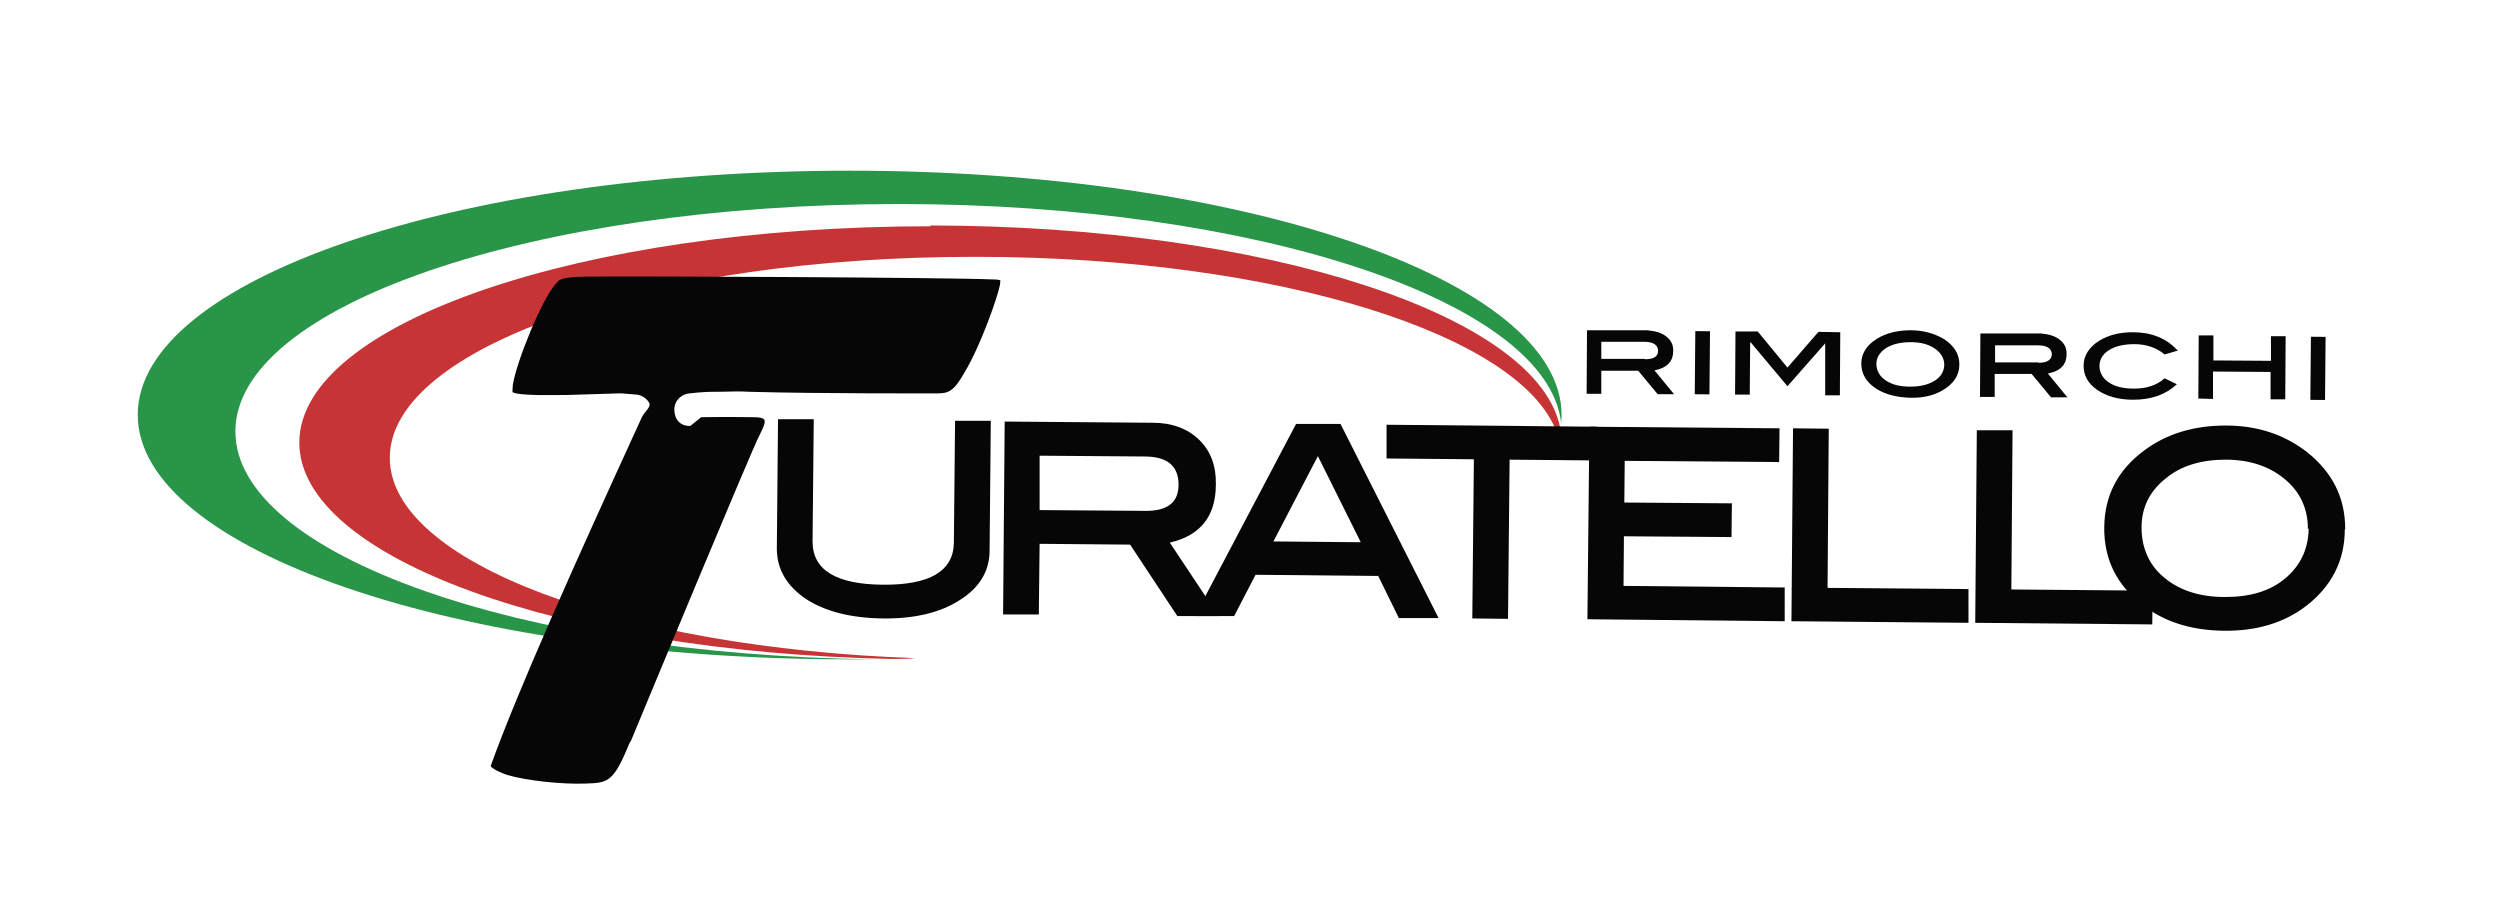 <?xml version="1.0" encoding="UTF-8"?>
<svg id="Vrstva_1" data-name="Vrstva 1" xmlns="http://www.w3.org/2000/svg" viewBox="0 0 62.98 22.99">
  <defs>
    <style>
      .cls-1 {
        fill: #060606;
      }

      .cls-2 {
        fill: #c73436;
      }

      .cls-3 {
        fill: #289548;
      }
    </style>
  </defs>
  <path class="cls-3" d="M5.93,10.87c0-3.17,7.48-5.73,16.71-5.73,9.02,0,16.37,2.46,16.69,5.53,0-.07.01-.14.01-.21,0-3.4-8.03-6.16-17.93-6.16-9.91,0-17.94,2.75-17.94,6.15,0,3.4,8.03,6.16,17.93,6.16.21,0,.42,0,.63,0-8.95-.11-16.1-2.64-16.1-5.74"/>
  <g>
    <path class="cls-2" d="M23.44,5.7c-8.78,0-15.9,2.44-15.9,5.45,0,2.9,6.59,5.28,14.91,5.45.2,0,.41,0,.61-.02-7.44-.26-13.25-2.42-13.24-5.05,0-2.8,6.61-5.07,14.76-5.06,7.64,0,13.93,2,14.68,4.55.02-.07.03-.14.05-.21-.51-2.86-7.42-5.12-15.87-5.13"/>
    <path class="cls-1" d="M42.18,9.93h-.42s-.49-.59-.49-.59h-.93s0,.58,0,.58h-.37s.01-1.6.01-1.6h1.52c.2.02.36.06.48.16.12.09.18.22.17.37,0,.26-.16.42-.47.48l.5.61M41.44,9.05c.22,0,.33-.07.33-.21,0-.15-.12-.23-.35-.23h-1.08s0,.43,0,.43h1.1Z"/>
    <rect class="cls-1" x="42.09" y="8.95" width="1.59" height=".37" transform="translate(33.37 51.94) rotate(-89.49)"/>
    <polyline class="cls-1" points="46.35 9.96 45.98 9.96 45.98 8.65 45.03 9.73 44.1 8.62 44.09 8.63 44.08 9.94 43.71 9.94 43.72 8.35 44.28 8.35 45.03 9.26 45.81 8.36 46.36 8.37 46.35 9.96"/>
    <path class="cls-1" d="M49.36,9.19c0,.26-.14.47-.4.63-.23.14-.51.21-.84.2s-.62-.08-.84-.22c-.26-.16-.39-.38-.39-.64s.14-.47.4-.63c.23-.14.52-.21.84-.21s.6.08.84.22c.26.17.39.38.39.64M48.98,9.19c0-.16-.08-.3-.24-.41-.16-.11-.36-.16-.61-.16s-.46.05-.62.15c-.16.11-.24.24-.24.4s.08.31.23.41c.16.11.36.16.62.16s.46-.05.62-.15c.16-.1.24-.24.24-.41Z"/>
    <path class="cls-1" d="M52.09,10.01h-.42s-.49-.59-.49-.59h-.93s0,.58,0,.58h-.37s.01-1.6.01-1.6h1.52c.2.02.36.06.48.16.12.09.18.22.17.37,0,.26-.16.42-.47.48l.5.61M51.35,9.14c.22,0,.33-.07.34-.21,0-.15-.12-.23-.35-.23h-1.08s0,.43,0,.43h1.1Z"/>
    <path class="cls-1" d="M54.87,8.83l-.34.1c-.2-.17-.46-.26-.76-.26-.27,0-.48.05-.64.15-.16.1-.24.24-.24.4s.08.31.23.41c.16.11.37.16.64.16.31,0,.57-.08.77-.26l.31.15c-.28.26-.64.39-1.1.39-.38,0-.68-.09-.91-.25-.23-.16-.34-.36-.34-.61s.14-.47.4-.63c.23-.14.51-.21.84-.21.47,0,.84.15,1.12.45"/>
    <polyline class="cls-1" points="57.57 10.06 57.2 10.06 57.2 9.37 55.75 9.36 55.75 10.05 55.38 10.04 55.39 8.45 55.76 8.45 55.76 9.08 57.21 9.09 57.21 8.47 57.58 8.47 57.57 10.06"/>
    <rect class="cls-1" x="57.6" y="9.09" width="1.59" height=".37" transform="translate(48.6 67.59) rotate(-89.49)"/>
    <path class="cls-1" d="M24.93,13.87c0,.51-.25.93-.74,1.24-.49.32-1.14.48-1.95.47s-1.47-.18-1.95-.5c-.48-.33-.72-.75-.72-1.26l.03-3.26h.9s-.03,3.08-.03,3.08c0,.72.59,1.08,1.77,1.09s1.78-.34,1.79-1.06l.03-3.07h.9s-.03,3.27-.03,3.27"/>
    <path class="cls-1" d="M30.69,15.52h-1.03s-1.19-1.8-1.19-1.8l-2.28-.02-.02,1.78h-.9s.04-4.86.04-4.86l3.73.03c.49,0,.88.15,1.17.43.29.28.43.66.42,1.12,0,.81-.39,1.29-1.16,1.47l1.23,1.85M28.87,12.87c.54,0,.82-.21.82-.66,0-.47-.28-.71-.86-.71l-2.64-.02v1.37s2.68.02,2.68.02Z"/>
    <path class="cls-1" d="M36.23,15.57h-.99s-.52-1.06-.52-1.06l-3.09-.03-.54,1.04h-.99s2.55-4.84,2.55-4.84h1.12s2.47,4.89,2.47,4.89M34.28,13.66l-1.08-2.17-1.12,2.15,2.2.02Z"/>
    <polyline class="cls-1" points="40.23 11.6 38.03 11.58 37.99 15.59 37.09 15.58 37.13 11.57 34.93 11.55 34.93 10.7 40.24 10.75 40.23 11.6"/>
    <polyline class="cls-1" points="44.96 15.65 39.99 15.6 40.04 10.75 44.83 10.79 44.82 11.64 40.93 11.61 40.92 12.66 43.63 12.68 43.62 13.53 40.91 13.51 40.9 14.76 44.96 14.8 44.96 15.65"/>
    <polyline class="cls-1" points="49.59 15.69 45.13 15.65 45.17 10.79 46.07 10.8 46.04 14.81 49.59 14.84 49.59 15.69"/>
    <polyline class="cls-1" points="54.22 15.73 49.76 15.69 49.8 10.84 50.7 10.84 50.67 14.85 54.23 14.88 54.22 15.73"/>
  </g>
  <g>
    <path class="cls-1" d="M59.07,13.34c0,.79-.34,1.44-.98,1.93-.55.42-1.24.63-2.07.62s-1.51-.23-2.06-.66c-.64-.5-.96-1.15-.95-1.95s.34-1.43.99-1.92c.57-.43,1.26-.64,2.07-.64s1.48.23,2.05.67c.64.51.96,1.15.96,1.93M58.14,13.32c0-.5-.19-.92-.57-1.24-.39-.33-.89-.5-1.5-.5s-1.13.15-1.52.48c-.4.32-.6.73-.6,1.23s.18.94.57,1.26c.38.32.89.49,1.53.49s1.14-.15,1.52-.47.58-.73.59-1.25Z"/>
    <path class="cls-1" d="M15.88,18.67c-.43,1.05-.55,1.05-1.14,1.07-.58.02-1.47-.07-1.97-.22-.32-.11-.41-.21-.41-.22.68-1.89,2.05-4.95,3.81-8.79.05-.12.25-.26.18-.37-.07-.11-.19-.19-.32-.2l-.38-.03s-.04,0-.05,0l-1.29.04c-.3,0-1.21.03-1.4-.07,0-.02,0-.08.01-.19.1-.6.72-2.13,1.08-2.54,0,0,.01-.01.02-.02.06-.08.12-.15.71-.16.8-.02,9.27.02,10.29.07.1,0,.15.01.18.02,0,.02,0,.06-.01.12-.05.28-.48,1.52-.89,2.2-.27.48-.41.53-.68.53-.07,0-3,.01-4.74-.04-.27-.02-.54,0-.81,0-.17,0-.35,0-.7.04-.2.02-.36.17-.38.36-.02.19.07.47.4.46,0,0,.28-.22.27-.22,0,0,.71-.01,1.29,0,.38,0,.38.06.19.44-.2.37-2.89,6.86-3.26,7.75"/>
  </g>
</svg>